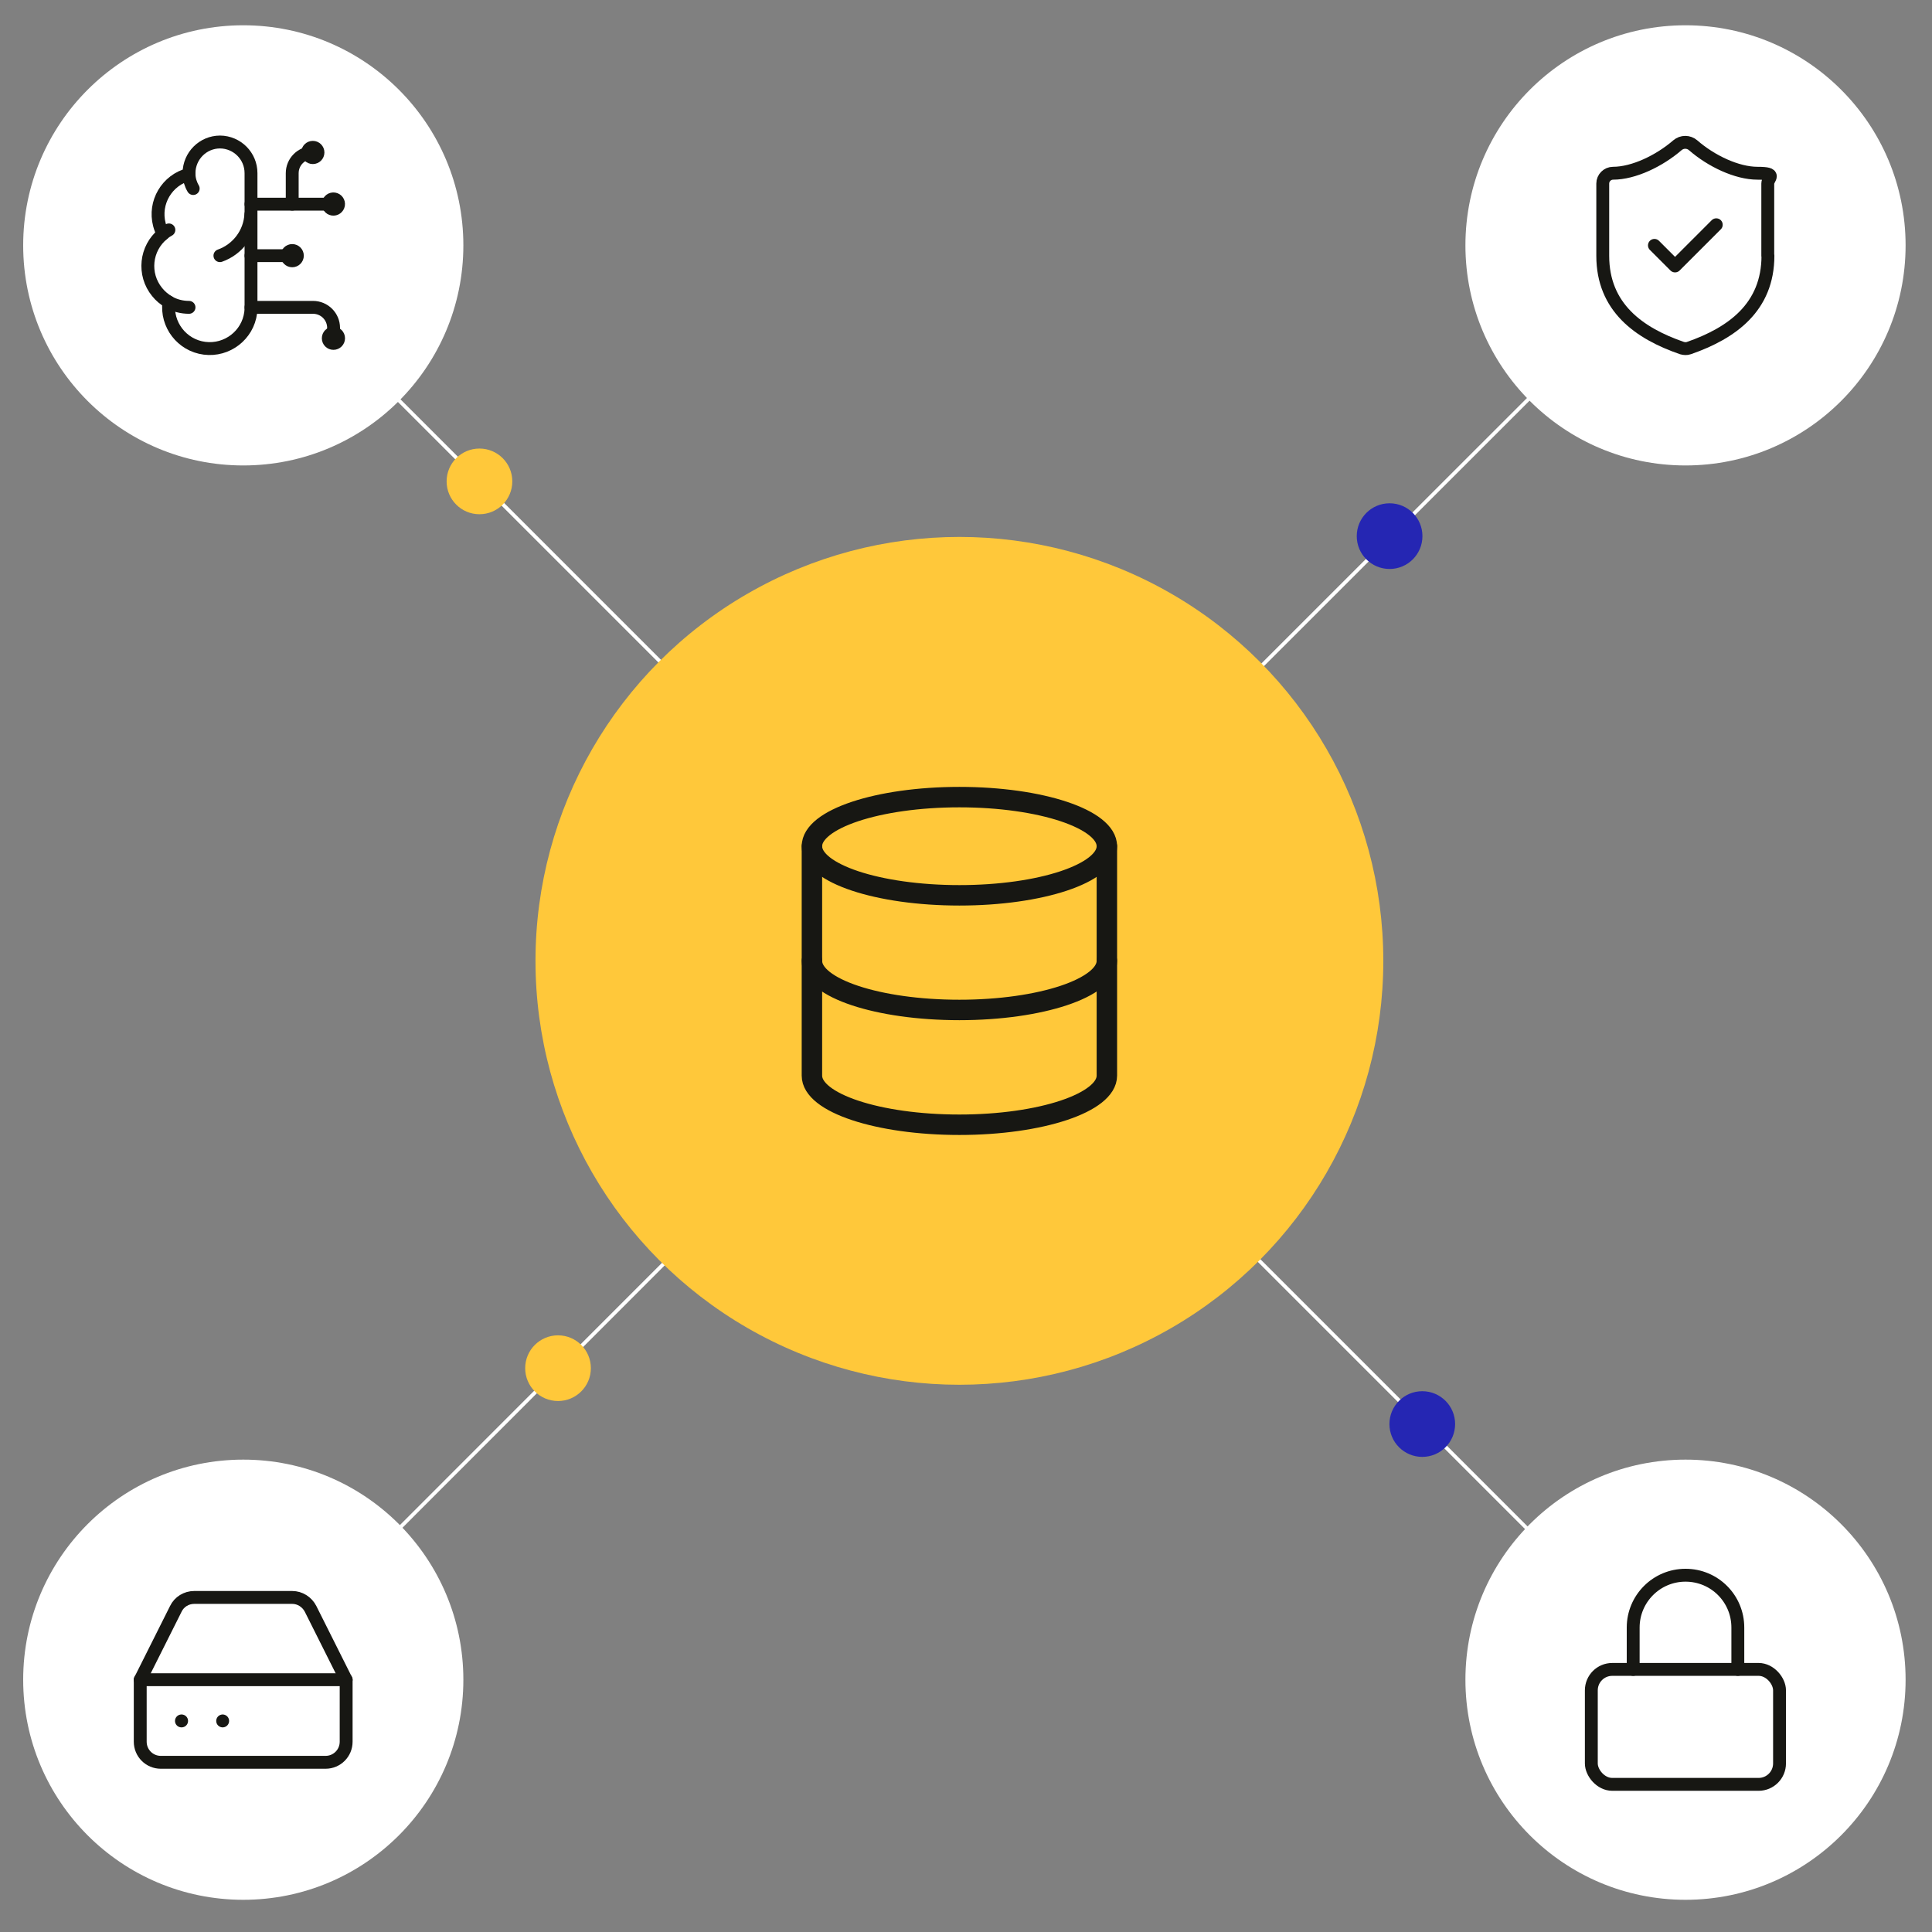 <?xml version="1.0" encoding="UTF-8"?>
<svg id="Layer_1" xmlns="http://www.w3.org/2000/svg" version="1.1" viewBox="0 0 1200 1200">
  <rect x="0" y="0" width="1200" height="1200" fill="#808080" stroke="none"/>
  <!-- Generator: Adobe Illustrator 29.0.0, SVG Export Plug-In . SVG Version: 2.1.0 Build 186)  -->
  <defs>
    <style>
      .st0 {
        stroke-width: 12.7px;
      }

      .st0, .st1 {
        stroke: #171713;
        stroke-linecap: round;
        stroke-linejoin: round;
      }

      .st0, .st1, .st2, .st3 {
        fill: none;
      }

      .st1 {
        stroke-width: 8px;
      }

      .st4 {
        fill: #ffc83a;
      }

      .st5 {
        fill: #fff;
      }

      .st6 {
        fill: #2526b3;
      }

      .st2 {
        stroke-width: 2px;
      }

      .st2, .st3 {
        stroke: #fff;
        stroke-miterlimit: 10;
      }

      .st3 {
        stroke-width: 2.3px;
      }
    </style>
  </defs>
  <polyline class="st2" points="594.5 597.5 594.8 597.5 595.9 597.5 595.9 597.5"/>
  <polyline class="st2" points="594.5 597.5 594.8 597.5 594.8 597.5"/>
  <polyline class="st2" points="595.9 597.7 595.9 597.5 595.9 597.5"/>
  <polyline class="st2" points="595.9 597.7 595.9 597.5 595.9 597.5"/>
  <line class="st2" x1="597.2" y1="597.5" x2="597" y2="597.5"/>
  <polyline class="st2" points="597.2 597.5 597 597.5 595.9 597.5 595.9 597.5"/>
  <polyline class="st2" points="597.2 597.5 597.2 597.5 597 597.5"/>
  <polyline class="st2" points="595.9 597.2 595.9 597.5 595.9 597.5"/>
  <polyline class="st2" points="595.9 597.2 595.9 597.5 595.9 597.5"/>
  <line class="st3" x1="598.1" y1="599" x2="1044.5" y2="152.8"/>
  <line class="st3" x1="598.1" y1="599" x2="151.9" y2="152.8"/>
  <line class="st3" x1="598.1" y1="599" x2="151.9" y2="1045.4"/>
  <line class="st3" x1="598.1" y1="599" x2="1044.5" y2="1045.4"/>
  <circle class="st4" cx="595.9" cy="596.8" r="263.3"/>
  <circle class="st4" cx="297.8" cy="299" r="20.4"/>
  <circle class="st6" cx="863.1" cy="333" r="20.4"/>
  <circle class="st6" cx="883.4" cy="884.5" r="20.4"/>
  <circle class="st4" cx="346.6" cy="849.8" r="20.4"/>
  <circle class="st5" cx="1046.9" cy="152.4" r="136.7"/>
  <circle class="st5" cx="151.1" cy="1043.3" r="136.7"/>
  <circle class="st5" cx="151.1" cy="152.4" r="136.7"/>
  <circle class="st5" cx="1046.9" cy="1043.3" r="136.7"/>
  <g>
    <rect class="st1" x="988.4" y="1036.9" width="116.9" height="71.4" rx="13" ry="13"/>
    <path class="st1" d="M1014.4,1036.9v-26c0-17.9,14.5-32.5,32.5-32.5s32.5,14.5,32.5,32.5v26"/>
  </g>
  <g>
    <ellipse class="st0" cx="595.9" cy="525.6" rx="91.6" ry="30.5"/>
    <path class="st0" d="M504.3,525.6v142.5c0,16.9,41,30.5,91.6,30.5s91.6-13.7,91.6-30.5v-142.5"/>
    <path class="st0" d="M504.3,596.8c0,16.9,41,30.5,91.6,30.5s91.6-13.7,91.6-30.5"/>
  </g>
  <g>
    <path class="st1" d="M155.9,107.5c0-10.6-8.6-19.2-19.2-19.3-10.6,0-19.2,8.6-19.3,19.2,0,.3,0,.6,0,.9-13.7,3.5-22,17.5-18.4,31.2.5,2,1.3,3.9,2.3,5.8-11,8.9-12.7,25.1-3.7,36.1,2,2.5,4.5,4.6,7.3,6.2-1.8,14,8.1,26.9,22.1,28.7,14,1.8,26.9-8.1,28.7-22.1.1-1.1.2-2.2.2-3.3v-83.3h0Z"/>
    <path class="st1" d="M136.6,158.8c11-3.9,18.6-14,19.2-25.6"/>
    <path class="st1" d="M117.4,108.3c.1,3.1,1,6.1,2.6,8.8"/>
    <path class="st1" d="M101.2,145.3c1.2-1,2.4-1.8,3.7-2.5"/>
    <path class="st1" d="M117.4,190.9c-4.4,0-8.8-1.1-12.6-3.3"/>
    <path class="st1" d="M155.9,158.8h25.6"/>
    <path class="st1" d="M155.9,190.9h38.5c7.1,0,12.8,5.7,12.8,12.8v6.4"/>
    <path class="st1" d="M155.9,126.8h51.3"/>
    <path class="st1" d="M181.5,126.8v-19.2c0-7.1,5.7-12.8,12.8-12.8"/>
    <circle class="st1" cx="181.5" cy="158.8" r="3.2"/>
    <circle class="st1" cx="194.3" cy="94.7" r="3.2"/>
    <circle class="st1" cx="207.1" cy="210.1" r="3.2"/>
    <circle class="st1" cx="207.1" cy="126.8" r="3.2" transform="translate(48.8 310.9) rotate(-80.8)"/>
  </g>
  <g>
    <path class="st1" d="M1098.1,158.8c0,32.1-22.4,48.1-49.1,57.4-1.4.5-2.9.4-4.3,0-26.7-9.2-49.2-25.3-49.2-57.3v-44.9c0-3.5,2.9-6.4,6.4-6.4,12.8,0,28.8-7.7,40-17.4,2.8-2.4,6.9-2.4,9.7,0,11.2,9.8,27.2,17.4,40,17.4s6.4,2.9,6.4,6.4v44.9h0Z"/>
    <path class="st1" d="M1027.6,152.4l12.8,12.8,25.6-25.6"/>
  </g>
  <g>
    <line class="st1" x1="215" y1="1043.3" x2="87.1" y2="1043.3"/>
    <path class="st1" d="M109.2,999.3l-22.1,44.1v38.4c0,7.1,5.7,12.8,12.8,12.8h102.3c7.1,0,12.8-5.7,12.8-12.8v-38.4l-22.1-44.1c-2.2-4.3-6.6-7.1-11.4-7.1h-60.9c-4.8,0-9.3,2.7-11.4,7.1h0Z"/>
    <line class="st1" x1="112.7" y1="1068.9" x2="112.8" y2="1068.9"/>
    <line class="st1" x1="138.3" y1="1068.9" x2="138.3" y2="1068.9"/>
  </g>
</svg>